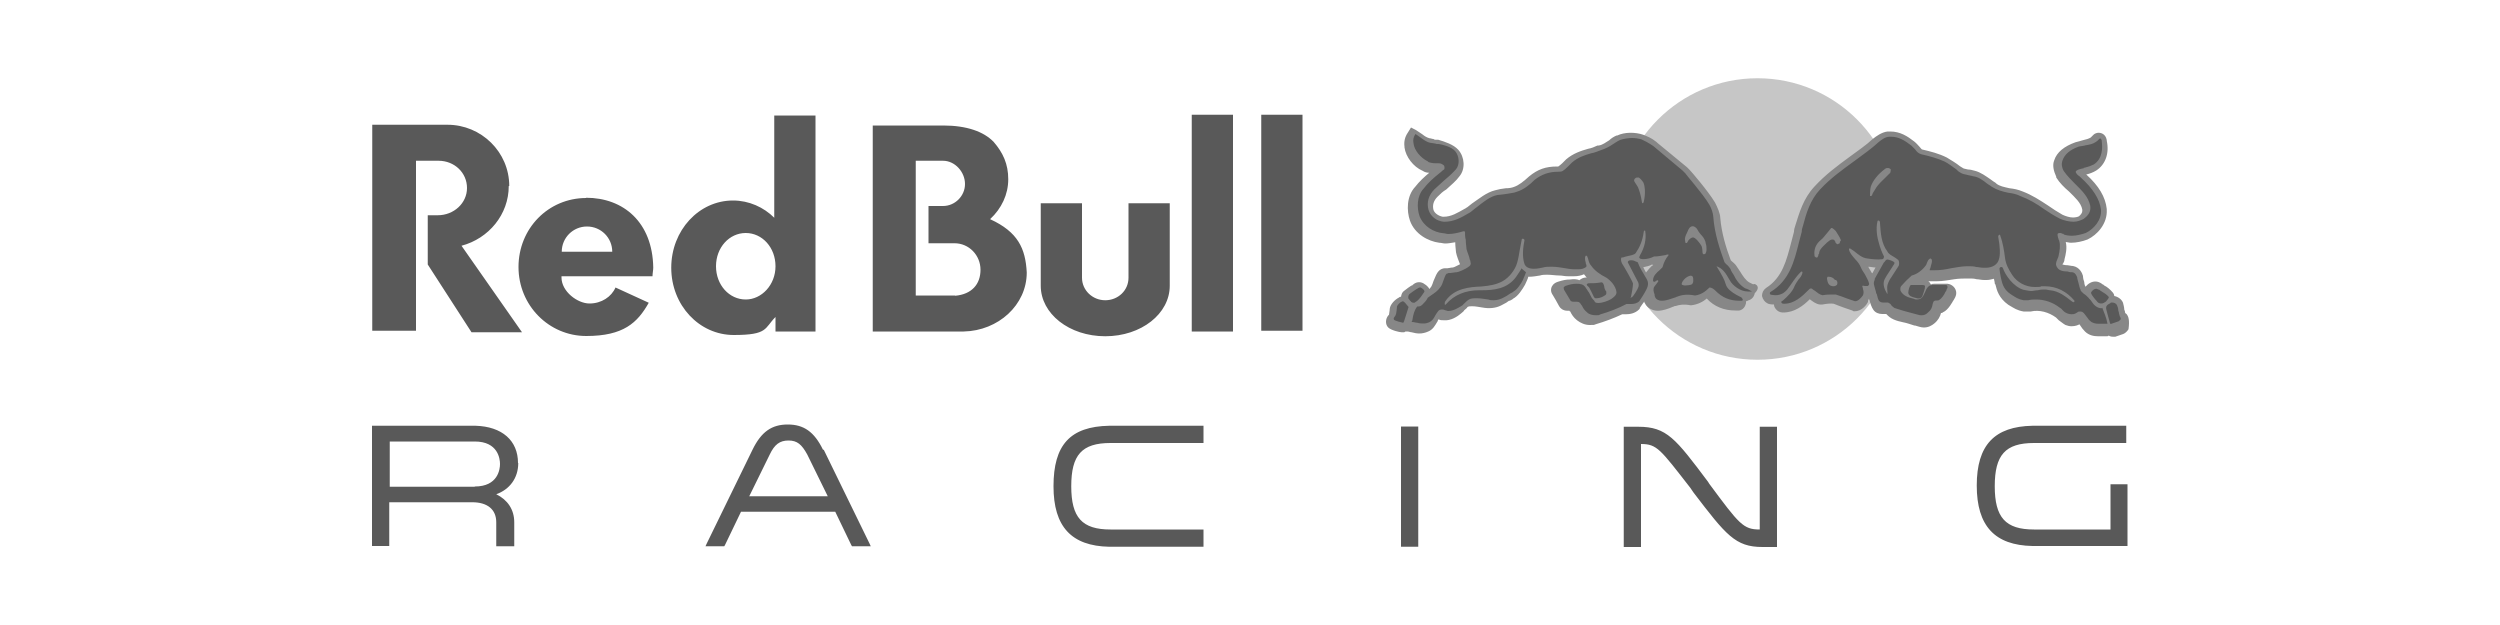 <?xml version="1.0" encoding="UTF-8"?>
<svg xmlns="http://www.w3.org/2000/svg" id="a" viewBox="0 0 100 25">
  <path d="M20.72,18.52c0-.9-.64-1.46-1.7-1.49h-4.14v4.81h.69v-1.75h3.32c.61,0,.96.29.96.8v.96h.72v-.96c0-.51-.27-.9-.72-1.12.53-.19.88-.64.88-1.25h0ZM18.99,19.47h-3.4v-1.81h3.4c.93,0,1.01.69,1.01.9s-.08.9-1.01.9h0ZM32.92,17.99c-.35-.72-.77-1.01-1.41-1.01s-1.06.29-1.41,1.01l-1.83,3.75-.05.11h.75l.03-.05.64-1.33h3.77l.64,1.33.03.05h.75l-.05-.11-1.83-3.75h0ZM29.97,19.85l.82-1.67c.19-.4.4-.56.75-.56s.53.16.75.56l.82,1.67h-3.14ZM42.14,19.45c0,1.62.72,2.39,2.23,2.42h3.77v-.69h-3.72c-1.14,0-1.57-.48-1.57-1.73s.42-1.73,1.57-1.73h3.72v-.69h-3.77c-1.57.03-2.23.77-2.23,2.42h0ZM56.04,21.87h.69v-4.81h-.69v4.81ZM70.39,21.18c-.66,0-.82-.21-2.02-1.83l-.05-.08c-1.3-1.73-1.65-2.2-2.79-2.2h-.58v4.81h.69v-4.12c.64,0,.77.21,1.97,1.75l.13.19c1.3,1.7,1.67,2.18,2.76,2.18h.58v-4.81h-.69v4.12h0ZM84.42,19.37v1.81h-3.06c-1.14,0-1.57-.48-1.57-1.73s.42-1.73,1.57-1.73h3.69v-.69h-3.75c-1.52.03-2.23.77-2.23,2.39s.72,2.39,2.23,2.42h3.8v-2.47h-.69,0Z" style="fill:#595959;"></path>
  <path d="M45.14,8.13v2.98c0,.51-.42.9-.93.9s-.93-.4-.93-.9v-2.98h-1.65v3.3c0,1.12,1.14,2.02,2.58,2.02s2.58-.9,2.58-2.02v-3.3h-1.65ZM50.45,4.59v8.64h1.65V4.59h-1.65ZM47.67,13.26h1.65V4.59h-1.65v8.66h0ZM39.61,8.76c.45-.42.72-.98.72-1.59s-.21-1.06-.58-1.49c-.4-.42-1.09-.66-2.02-.66h-2.82v8.24h3.64c1.38-.03,2.52-1.06,2.52-2.36-.05-.96-.35-1.62-1.46-2.13h0ZM38.2,11.82h-1.57v-5.39h1.09c.48,0,.88.45.88.93s-.4.88-.88.88h-.58v1.49h1.04c.58,0,1.04.48,1.04,1.06s-.35.98-1.01,1.04h0ZM20.37,7.44c0-1.36-1.12-2.45-2.47-2.45h-3.01v8.24h1.75v-6.8h.9c.64,0,1.14.48,1.14,1.09s-.53,1.09-1.17,1.09h-.4v1.97l1.75,2.71h2.02l-2.42-3.46c1.09-.29,1.89-1.25,1.89-2.39h0ZM23.45,7.92c-1.52,0-2.71,1.22-2.71,2.76s1.22,2.76,2.71,2.76,2.05-.53,2.5-1.33l-1.33-.61c-.16.37-.56.64-1.04.64s-1.12-.48-1.12-1.04v-.05h3.64c0-.11.03-.24.03-.35-.03-1.81-1.19-2.79-2.69-2.79h0ZM22.47,10.07c0-.56.45-1.01,1.01-1.01s1.01.45,1.01,1.01h-2.02ZM32.62,13.26V4.62h-1.65v4.09c-.42-.42-1.01-.69-1.65-.69-1.36,0-2.47,1.19-2.47,2.69s1.12,2.69,2.5,2.69,1.22-.27,1.67-.72v.58h1.6ZM29.83,11.98c-.66,0-1.19-.58-1.19-1.33s.53-1.33,1.19-1.33,1.19.58,1.19,1.33-.56,1.33-1.19,1.33Z" style="fill:#595959;"></path>
  <circle cx="70.3" cy="8.76" r="5.63" style="fill:#c6c6c6;"></circle>
  <path d="M85.03,12.54s-.03-.03-.03-.05,0-.05-.03-.11c0-.08-.03-.19-.05-.27-.05-.13-.19-.24-.35-.27,0-.05-.03-.11-.05-.13-.11-.13-.24-.24-.35-.29-.03-.03-.05-.05-.08-.05l-.03-.03c-.08-.05-.16-.08-.24-.08-.16,0-.29.08-.4.21-.03-.05-.05-.13-.05-.19-.03-.08-.05-.16-.05-.21v-.03c-.03-.11-.13-.35-.4-.4-.08,0-.16-.03-.21-.03-.13,0-.19-.03-.21-.03,0,0,0-.03.03-.05.03-.05.05-.11.05-.16.05-.19.11-.45.05-.69.05,0,.13.03.21.03.21,0,.45-.05.66-.13.4-.19.8-.64.77-1.19v-.03c-.05-.48-.32-.93-.82-1.38.13-.03.27-.08.4-.16.37-.24.53-.69.42-1.19v-.03c-.05-.27-.27-.29-.32-.29-.08,0-.16.03-.21.08l-.03.03-.08.08c-.08.05-.19.08-.32.11-.08.03-.19.05-.29.08-.45.16-.75.4-.85.72-.08.19-.03.42.08.66v.03c.13.21.32.4.51.56.24.24.48.45.53.72,0,.05.03.13-.13.27-.05.03-.16.05-.24.05-.13,0-.29-.05-.42-.11-.19-.11-.4-.24-.58-.37-.32-.21-.64-.42-1.01-.56-.19-.08-.35-.11-.53-.13-.21-.05-.4-.08-.53-.19l-.03-.03c-.05-.03-.13-.08-.19-.13-.19-.13-.4-.29-.64-.35-.11-.03-.19-.05-.27-.05-.11-.03-.16-.03-.19-.05-.05-.03-.08-.05-.13-.08-.16-.13-.35-.24-.53-.35-.32-.16-.64-.24-.98-.32-.03,0-.05-.05-.11-.11s-.11-.13-.21-.21c-.27-.21-.56-.4-.96-.4h-.11c-.24.03-.45.19-.58.29-.29.27-.61.48-.93.72-.48.35-.98.72-1.41,1.19-.45.48-.61,1.06-.77,1.57-.03.08-.05.16-.05.24-.03.13-.08.29-.11.42-.19.72-.35,1.41-1.01,1.83-.11.08-.16.19-.16.32.03.13.11.24.21.29.05.03.13.05.27.05,0,.08.03.13.08.19s.13.13.29.13c.45,0,.8-.27,1.06-.53.11.08.24.19.4.21h.11c.16-.03.32-.05.45-.03.13.05.27.11.42.16.11.03.21.08.32.11l.05.03h.05c.29,0,.48-.27.53-.37v-.05s.03-.05.03-.08l.03.05c.03.13.08.29.16.4s.21.16.35.16h.16l.03.03c.05.05.13.13.27.19s.24.08.37.11c.16.03.29.08.45.13h.03c.11.03.24.08.35.08.19,0,.32-.08.42-.16.16-.13.24-.29.27-.42.03,0,.05,0,.08-.03.21-.08.4-.45.4-.45.03-.03.03-.05.05-.08.05-.08.08-.16.08-.24,0-.19-.16-.35-.35-.37h-.53c-.05,0-.08,0-.13.03-.03-.03-.05-.11-.11-.13h.35c.24,0,.48-.05.69-.08.19-.03.37-.03.58-.03h.05c.08,0,.16,0,.27.03.08,0,.19.03.29.03h.11c.11,0,.19-.03.29-.05,0,.05.03.11.03.19l.03.05c.05.21.13.53.51.8l.05.03c.19.11.29.19.56.24h.29c.35-.08.72.03,1.01.24l.03.03.08.08c.08.05.16.13.27.19.08.03.16.05.24.05.16,0,.27-.05.32-.08,0,.03.03.03.03.05.05.08.11.16.19.24.16.16.37.19.51.19h.35c.05,0,.08,0,.08-.03.08.05.16.05.19.05h.08l.32-.11c.08-.03.16-.11.21-.19.05-.37,0-.51-.08-.61h0ZM74.9,10.94l-.03-.03s-.03-.03-.03-.05c-.05-.08-.08-.13-.11-.19.11,0,.19.03.29.03l-.13.24h0ZM70.12,11.37l-.16-.08c-.13-.08-.24-.24-.35-.42l-.16-.24c-.05-.08-.13-.13-.19-.19l-.03-.03c-.19-.51-.37-1.09-.42-1.7,0-.16-.11-.42-.21-.61-.29-.48-.96-1.25-1.01-1.3l-.08-.08-.03-.03-1.19-.98-.03-.03c-.24-.19-.35-.21-.53-.29-.32-.11-.75-.11-1.04.03h-.03c-.11.05-.21.11-.29.19-.13.08-.27.19-.42.21h-.05c-.11.05-.24.11-.37.13-.29.08-.61.19-.88.42l-.16.16c-.05.05-.13.11-.16.13h-.05c-.45,0-.77.11-1.12.4-.21.19-.4.35-.61.42-.08.03-.19.05-.32.05-.21.03-.24.03-.42.08-.35.08-.66.35-.93.53-.11.08-.19.16-.21.16-.03.03-.05.03-.08.05-.29.16-.53.32-.85.32h-.03c-.16-.03-.32-.13-.37-.27-.05-.19,0-.37.16-.53.11-.11.21-.21.35-.29.21-.19.4-.35.53-.53.24-.29.21-.77-.05-1.06-.19-.21-.53-.32-.8-.4h-.11s-.05,0-.08-.03c-.05,0-.11-.03-.16-.03-.11-.03-.19-.08-.29-.16l-.24-.16-.21-.11-.13.21c-.11.16-.16.35-.13.56v.03c.05.37.35.77.72.93s.03,0,.03.03c.08.03.16.05.24.05-.19.16-.4.35-.56.56-.35.37-.35.96-.21,1.36.19.53.72.82,1.17.88.08,0,.16.03.24.03.13,0,.27-.03.4-.05,0,.19.03.32.03.4.03.16.11.35.16.48-.11.05-.24.13-.29.13-.08,0-.16.03-.21.03h-.11c-.08,0-.19.05-.24.11-.08.08-.13.21-.21.4-.03.08-.05.16-.08.21-.03.03-.05.08-.08.11-.05-.08-.13-.16-.19-.19-.13-.11-.32-.11-.45,0-.03.03-.05.03-.05.05h-.03c-.08.05-.19.13-.29.21-.08.05-.11.13-.13.24-.03,0-.05,0-.08.03-.16.08-.35.27-.37.45,0,.08-.03.19-.03.24l-.03.03c-.11.13-.13.35,0,.48.11.11.45.19.53.19h.11s.05-.03.05-.03h.08c.05,0,.11.03.16.03.11.03.21.05.32.05s.24-.03.35-.08c.19-.08.27-.24.35-.37.03-.03.03-.08.05-.11h.03c.05.03.11.03.19.03.29.03.56-.16.69-.27.05-.05.11-.08.13-.13.05-.05.11-.08.13-.13.05-.03.11-.03.19-.03.13,0,.27.03.4.05.27.05.53.03.75-.08s.24-.13.32-.19h.03c.05-.03.11-.05.13-.08.21-.11.37-.37.48-.56.05-.11.13-.27.13-.32h.05c.13,0,.29-.03.42-.05.08-.03.19-.03.24-.03h.08c.13,0,.32.03.45.03s.19.03.35.03h.24c.16,0,.29-.03.4-.08.03.03.08.11.11.13h-.03c-.11,0-.19.05-.27.11-.08-.05-.24-.05-.37-.03-.16,0-.29.03-.45.08-.11.03-.21.08-.27.19s-.05.24.03.35c.08.13.16.27.24.42l.03.05c.03.05.13.16.32.16h.08s0,.03.03.03c.05.11.13.24.27.35s.32.19.51.19.16,0,.24-.03c.37-.11.72-.24,1.06-.4h.16c.13,0,.35-.03.51-.19l.03-.03v-.03c.05-.08.13-.19.19-.27v.03c.08.24.32.35.53.35s.42-.08.61-.16c.03,0,.05-.03.08-.03h.03c.13-.05.35-.08.58-.03h.05c.24-.03.45-.13.61-.27.29.32.69.48,1.14.48h.16c.16-.03.24-.16.27-.29v-.08s.05,0,.08-.03c.13-.03.24-.13.27-.29.19-.19.13-.32,0-.37h0ZM66.13,10.6s-.03.03-.05.03c-.08.08-.16.16-.24.27-.05-.08-.08-.16-.11-.21.13-.03.24-.05.35-.11.05.03.05,0,.05.03h0Z" style="fill:#878787;"></path>
  <path d="M56.09,12.06s0,.03,0,0c-.11.03-.21.16-.21.21-.03.29-.03.32-.11.42-.03.03-.03.08,0,.11s.32.11.35.11.05-.08.11-.27c.03-.11.08-.24.11-.35,0,0,0-.03-.03-.05-.05-.05-.13-.19-.21-.19h0ZM56.43,12.06s.05.05.11.05.05,0,.08-.03c.16-.08.32-.37.35-.4.03-.05-.03-.11-.11-.16-.03-.03-.08-.03-.13,0-.03.03-.05.03-.08.05-.08.05-.16.11-.27.19-.03.03-.05.08-.05.13s0,.05.03.08c0,0,.05.08.08.08h0ZM69.99,11.61c-.08-.05-.19-.08-.19-.08-.21-.13-.35-.32-.45-.53-.05-.08-.11-.16-.13-.24-.03-.05-.08-.11-.13-.16-.05-.03-.08-.08-.11-.11-.19-.53-.4-1.14-.45-1.83,0-.11-.08-.35-.16-.48-.27-.45-.93-1.19-.96-1.25l-.08-.08-.03-.03-1.17-.98c-.24-.16-.32-.19-.48-.27-.11-.03-.24-.05-.37-.05s-.35.03-.48.08c-.11.05-.19.11-.27.16-.16.11-.32.19-.48.24-.13.05-.27.11-.4.13-.27.08-.53.16-.77.37l-.16.16c-.21.19-.21.21-.4.21-.37,0-.66.11-.93.32-.21.21-.45.4-.72.48-.11.05-.24.05-.37.08-.19.03-.21.03-.4.05-.29.05-.58.29-.82.48-.08.05-.19.16-.24.19-.03.03-.05.03-.08.05-.32.19-.61.35-.98.35h-.03c-.29-.03-.53-.21-.61-.48-.08-.29,0-.58.24-.82.11-.11.24-.21.35-.32.19-.16.37-.32.51-.48.16-.19.13-.53-.03-.72s-.53-.27-.66-.29h-.08c-.08-.03-.16-.03-.27-.05-.21-.05-.4-.24-.58-.35-.08.11-.11.24-.08.37.03.29.29.58.56.72,0,0,.03,0,.03.03.08.03.19.05.27.05h.11c.05,0,.11,0,.16.03s.11.05.11.13,0,.08-.05.11-.08.08-.13.11c-.24.19-.48.4-.66.64-.27.29-.27.77-.16,1.09.16.42.58.66.96.69.05,0,.13.03.19.03.21,0,.4-.05.61-.11h.03s.03,0,.03.05c0,.08,0,.19.03.29,0,.16.03.29.03.37.03.13.11.29.13.42.03.05.03.08.03.11.03.05,0,.13-.05.16-.16.13-.45.24-.51.24-.08,0-.19.03-.24.03h-.08s-.05.03-.08.03c-.05.05-.08.16-.13.29-.03.08-.05.16-.11.24-.11.16-.24.24-.4.35-.03.03-.08.05-.11.08-.05.11-.13.19-.21.27s-.13.08-.21.08c-.11.13-.16.32-.19.51,0,.03,0,.05-.03.08v.03h.03c.05,0,.13.03.19.03.08.03.19.03.27.03s.16-.03.21-.05c.11-.05.19-.16.24-.27.03-.05.08-.13.13-.19.03-.03.08-.05.13-.05s.08,0,.13.03c.05,0,.08.03.13.03.21,0,.4-.13.51-.19s.08-.08.13-.11c.05-.05.13-.13.19-.16.08-.05.19-.05.32-.05s.32.03.45.05c.08.03.13.03.21.03.13,0,.24-.03.35-.08s.24-.13.32-.19c.05-.03.11-.05.13-.08.16-.08.32-.35.37-.45s.13-.32.13-.32l-.19-.16v.03s-.13.21-.21.32c-.35.48-.9.53-1.36.53h-.11c-.56,0-1.01.19-1.33.56-.03.03-.05.03-.05,0v-.05s0-.05.03-.08c.35-.51.96-.56,1.43-.58.35-.03.61-.08.85-.21.29-.16.51-.48.58-.72.05-.16.08-.35.11-.53.03-.13.05-.29.08-.42,0-.03.03-.03.03-.03h.03s.05.03.05.05c-.05.27-.11.64,0,.96.05.13.19.19.37.19s.24-.03.37-.05c.11-.03.19-.03.27-.03h.11c.16,0,.32.03.45.05s.27.05.4.05h.21c.11,0,.19-.03.27-.08.05-.03.03-.08,0-.16v-.03c-.03-.08-.05-.21,0-.27h.03s.03,0,.03.03.03.05.03.08c.03.11.05.21.13.29.13.19.35.35.61.48.16.11.37.32.4.58,0,.13-.13.21-.21.27-.13.08-.37.16-.51.16s-.16-.05-.16-.08c-.13-.13-.13-.16-.21-.32l-.16-.24c-.08-.11-.19-.13-.35-.13s-.27.03-.42.08c-.03,0-.05.03-.08.05s0,.08,0,.11l.24.4.03.05s.05.03.11.03h.13c.08,0,.11.03.13.05s.05.08.08.11c.05.11.11.19.21.27.08.08.21.11.35.11s.11,0,.16-.03c.37-.11.72-.24,1.06-.42h.19c.11,0,.24-.03.32-.11.11-.16.21-.32.29-.48s.08-.29,0-.42c-.21-.35-.27-.45-.35-.66-.03,0-.05-.03-.08-.03-.05-.03-.11-.05-.19-.05s-.13.03-.13.08l.4.77c.03.05.05.13.03.21s-.21.4-.27.42c-.03,0-.03.03-.03.03,0,0-.03,0,0-.05.03-.13.08-.42.08-.53-.03-.11-.35-.66-.37-.69-.05-.08-.11-.16-.11-.27s.05-.08.08-.08c.05-.03.11-.03.16-.05.13-.03.29-.05.35-.13.16-.24.27-.48.32-.85,0-.03.03-.05.03-.05,0,0,.03,0,.03.03.05.32-.03.66-.21.96,0,.03-.03.05-.03.08s.03.05.03.05c.08.05.35.03.56-.08.16,0,.29-.03.42-.05.05,0,.08-.03.13-.03s.03.03.03.03c-.11.13-.19.29-.24.48l-.11.11c-.13.11-.27.24-.27.42,0,0,0,.05.05.05s.05,0,.05-.03c.03,0,.05-.03.08-.03s.03.03.03.05l-.16.21c-.05.08-.03.19,0,.27.03.05,0,.08.03.13.03.11.16.16.27.16.19,0,.37-.08.53-.13.03,0,.05-.03.08-.03.19-.08.42-.11.72-.05.24-.03.42-.16.58-.32.08,0,.16.05.24.13.27.27.56.4.96.4h.08c.05,0,.05-.03.05-.05s-.03-.05-.05-.08l-.21-.11c-.19-.11-.37-.24-.42-.42s-.16-.37-.24-.51c-.03-.03-.03-.05-.05-.08-.03-.05-.05-.08-.08-.13.24.08.37.27.53.56.11.21.42.45.72.45h.13s.03-.03.03-.05c-.03.08-.03.05-.03.05h.04ZM65.74,8.1s-.03.03-.03.03c0,0-.03,0-.03-.03-.05-.32-.11-.48-.16-.61-.03-.05-.05-.08-.08-.13-.05-.08-.11-.13-.05-.21.03-.03.05-.05.11-.05h.05c.05.03.13.11.19.21.13.35,0,.8,0,.8h0ZM67.73,11.24s0,.08-.05.13c-.05.03-.19.05-.27.05s-.11-.03-.13-.03c-.03-.03,0-.08,0-.08,0-.03.11-.21.29-.27,0,0,.05-.03.11,0s.05.16.05.19h0ZM68.26,9.99c0,.08-.03.11-.03.13s-.03.05-.08.05-.05-.08-.05-.08c0,0,0-.19-.05-.27s-.24-.35-.35-.32c-.03,0-.11.05-.16.11-.05.08-.05.11-.08.11s-.05,0-.05-.05-.03-.08,0-.19.05-.11.08-.19c0,0,.05-.13.08-.16.05-.08.13-.08.13-.08.03,0,.08,0,.16.08.05.07.08.12.08.13.03.03.05.08.13.16s.16.24.16.32c.03.08.03.16.03.24h0ZM63.61,11.58l.08.16c.05.11.08.19.13.19h.05c.11,0,.24-.05.35-.13.05-.05.03-.08.03-.13s-.03-.03-.03-.05c-.03-.05-.05-.11-.05-.16-.03-.11-.05-.19-.16-.16-.16.03-.29.03-.45.03,0,0-.05,0-.08.03-.03.05.03.08.08.13.03.05.05.08.05.11h0ZM84.79,12.64s-.03-.08-.03-.11c0-.05-.03-.08-.03-.13,0-.08-.03-.13-.05-.19s-.11-.11-.19-.11-.05,0-.08.03c-.11.05-.19.11-.16.24.05.19.08.32.13.48,0,.03.03.11.05.11l.32-.11s.03-.03.03-.03c.08-.05.05-.11,0-.19h0ZM84.34,11.87c-.05-.08-.19-.16-.27-.21-.05-.03-.08-.05-.11-.08h-.03s-.05-.03-.08-.03c-.11,0-.21.13-.21.16,0,.05.08.16.19.29l.03.03c.05.08.11.11.19.11s.11-.03.19-.08c.03-.05.13-.13.11-.19h0ZM76.89,11.4h-.45c-.05,0-.11.21-.11.32.03.13.16.16.27.19.03,0,.08.03.13.03.08,0,.13-.03.16-.08.05-.16.11-.29.11-.4v-.03c-.05-.03-.08-.03-.11-.03h0ZM84.07,12.33c-.19,0-.32-.13-.42-.29-.03-.05-.08-.08-.11-.13-.05-.05-.13-.13-.19-.16-.05-.05-.13-.11-.13-.16-.03-.05-.05-.16-.08-.27-.03-.08-.03-.13-.05-.19v-.03c-.03-.08-.08-.19-.19-.21-.05,0-.13,0-.19-.03-.16,0-.35-.03-.42-.16-.08-.11-.05-.21,0-.32s.03-.08.05-.13c.05-.21.08-.45.03-.61,0-.03-.03-.05-.03-.08-.03-.08-.05-.19-.03-.21s.03-.03.08-.03.05,0,.11.03c.03,0,.05,0,.05.03.08.03.21.05.32.05.19,0,.37-.05.56-.11.32-.16.64-.51.61-.93-.05-.42-.32-.85-.82-1.3l-.03-.03c-.08-.05-.16-.13-.16-.19s.16-.11.27-.13c.03,0,.05,0,.05-.03h.03c.13-.03.27-.08.37-.13.37-.24.35-.69.32-.93v-.03s-.03-.08-.05-.08h-.03l-.03.03c-.05.05-.08.08-.13.11-.11.08-.27.11-.4.13-.08.03-.19.03-.27.05-.37.13-.58.32-.66.56-.05.13-.03.29.05.42.13.19.29.35.45.51.27.27.53.51.61.88.03.21-.05.37-.27.53-.11.05-.24.11-.4.11s-.4-.05-.56-.13c-.21-.11-.42-.24-.61-.37-.29-.21-.61-.4-.96-.53-.16-.08-.32-.11-.48-.13-.24-.05-.45-.11-.66-.24-.05-.05-.13-.08-.19-.13-.16-.13-.35-.27-.56-.29-.08-.03-.16-.03-.21-.05-.11-.03-.21-.03-.32-.11-.05-.03-.08-.05-.13-.11-.16-.11-.32-.24-.48-.32-.29-.13-.58-.21-.93-.29-.11-.03-.19-.11-.24-.19l-.16-.16c-.27-.21-.51-.35-.8-.35h-.08c-.16,0-.32.13-.42.21-.29.27-.64.51-.96.75-.48.35-.96.69-1.38,1.14-.4.42-.56.96-.69,1.46-.03.08-.05.16-.05.24-.03.13-.08.29-.11.42-.19.75-.37,1.52-1.14,1.99-.05.03-.03.11.03.11s.37.11.64-.21c.19-.24.29-.45.53-.69,0,0,.03-.03.05-.03s.03.03.03.05c-.03.11-.08.19-.16.27-.05.08-.13.19-.16.27-.08.21-.27.4-.45.56,0,0-.03.03-.05.03l-.03.03c0,.05.03.08.11.08.42,0,.72-.29,1.01-.58,0,0,.03-.03.05-.03h.05s.05.05.11.08c.11.08.19.16.32.19.16-.03.29-.03.42-.03h.11c.16.05.32.11.45.16.11.03.21.08.32.11.13,0,.24-.13.32-.24.03-.08.03-.16,0-.24,0-.05-.03-.11-.03-.13.03-.03.05,0,.11,0h.11s.08-.05.05-.11c-.03-.13-.11-.24-.16-.35-.05-.08-.13-.19-.16-.27-.05-.13-.13-.24-.24-.35-.11-.13-.21-.24-.24-.37v-.05s.05,0,.05,0c.05.03.11.08.16.11.16.13.32.27.53.29.19.03.4.05.58.03.05,0,.08-.05.08-.11-.08-.16-.16-.35-.21-.56-.05-.16-.13-.53-.05-.85,0-.03.03-.03.05-.03s.05.05.05.08v.03c.03.4.05.8.29,1.12.05.11.16.16.24.21.05.03.13.08.19.13s.05.19.03.24l-.29.45c-.08.11-.13.21-.16.32s0,.21,0,.32v.03s-.03,0-.03-.03c-.13-.21-.16-.4-.08-.56.05-.11.29-.45.35-.56.03-.03.05-.08.03-.11s-.21-.11-.27-.11-.08.05-.11.08c0,0,0,.03-.03.03l-.37.66v.03c-.03.08-.05.13-.03.21.03.11.05.21.08.29,0,.03,0,.05.03.08.03.11.05.24.11.29.03.03.08.05.13.05h.21c.05.03.11.05.13.11.05.05.08.08.13.11.11.03.24.08.35.11.16.05.32.08.48.13s.19.05.27.05.16-.03.24-.11c.13-.11.16-.19.19-.35.03-.13.08-.13.16-.13s.05,0,.11-.03.19-.19.24-.32c.03-.03.05-.08.05-.11.03-.03.03-.05.03-.08,0-.08-.05-.08-.08-.08h-.53c-.16,0-.24.16-.29.29l-.08.16c-.05.08-.13.13-.24.13s-.11-.03-.13-.03c-.21-.05-.42-.11-.53-.32,0-.03-.03-.11.03-.19.11-.13.27-.29.42-.42.21-.05.42-.21.56-.4.03-.03.03-.08.05-.11.03-.05.03-.11.11-.16.03-.03.05,0,.08.03.03.11-.03.21-.05.32,0,.03-.03.05-.03.08v.03h.21c.21,0,.42-.03.64-.08.21-.03.42-.08.64-.08h.08c.11,0,.19,0,.29.03.08,0,.19.03.27.03h.11c.27,0,.48-.13.53-.35.05-.16.05-.45-.03-.88v-.03s0-.03.03-.05c.03-.03.05,0,.05.03.11.29.16.64.19.88s.13.45.29.69c.19.29.53.48.9.48s.19-.03.27-.03h.13c.48,0,.88.21,1.19.58v.03s-.03.03-.05.03l-.05-.03c-.27-.21-.53-.42-.88-.45-.05,0-.13-.03-.19-.03-.11,0-.19,0-.29.03-.11,0-.19.03-.27.03s-.21-.03-.32-.05c-.4-.13-.72-.58-.82-.88,0,0-.03-.03-.05-.03h-.03c-.05.03-.05.05-.05.08s.03.24.05.32c.05.21.08.48.4.69.21.13.27.19.51.24h.19c.11-.03.21-.03.32-.03.32,0,.66.11.93.32.05.03.08.05.13.11s.13.11.19.13.11.03.16.03c.13,0,.16-.03.24-.08.03-.03.08-.03.11-.03.11,0,.16.08.24.19.05.05.08.13.16.19.08.08.21.11.32.11h.37c-.05-.27-.13-.42-.21-.64h0ZM73.47,11.4s-.05.05-.13.05-.11-.03-.13-.03c-.08-.05-.11-.13-.13-.27,0-.03,0-.05.03-.08h.05c.08,0,.19.05.24.13.05-.03.13.08.08.19h0ZM73.6,9.72s-.08.05-.11.05c-.03-.03-.08-.05-.08-.11-.03-.05-.05-.08-.11-.08s-.11.03-.13.05-.11.08-.13.11c-.11.11-.24.21-.27.35,0,.04,0,.06-.03.08,0,.05-.03.11-.05.13s0,0-.03,0-.03,0-.05-.03c-.03,0-.03-.03-.03-.05-.03-.24.05-.45.24-.61.11-.08.19-.21.29-.32.05-.05.08-.11.13-.16.03-.03.08,0,.19.11.03.05.16.24.21.37-.05.05-.05.11-.05.11h0ZM75.59,6.93l-.13.13c-.16.16-.35.32-.45.51-.05.08-.11.16-.13.24l-.03.03h-.05s0-.27.03-.37c.08-.24.29-.51.58-.72.03-.03.08-.03.11-.03.05,0,.08.03.11.05,0,.03,0,.11-.03.16h0Z" style="fill:#595959;"></path>
</svg>
